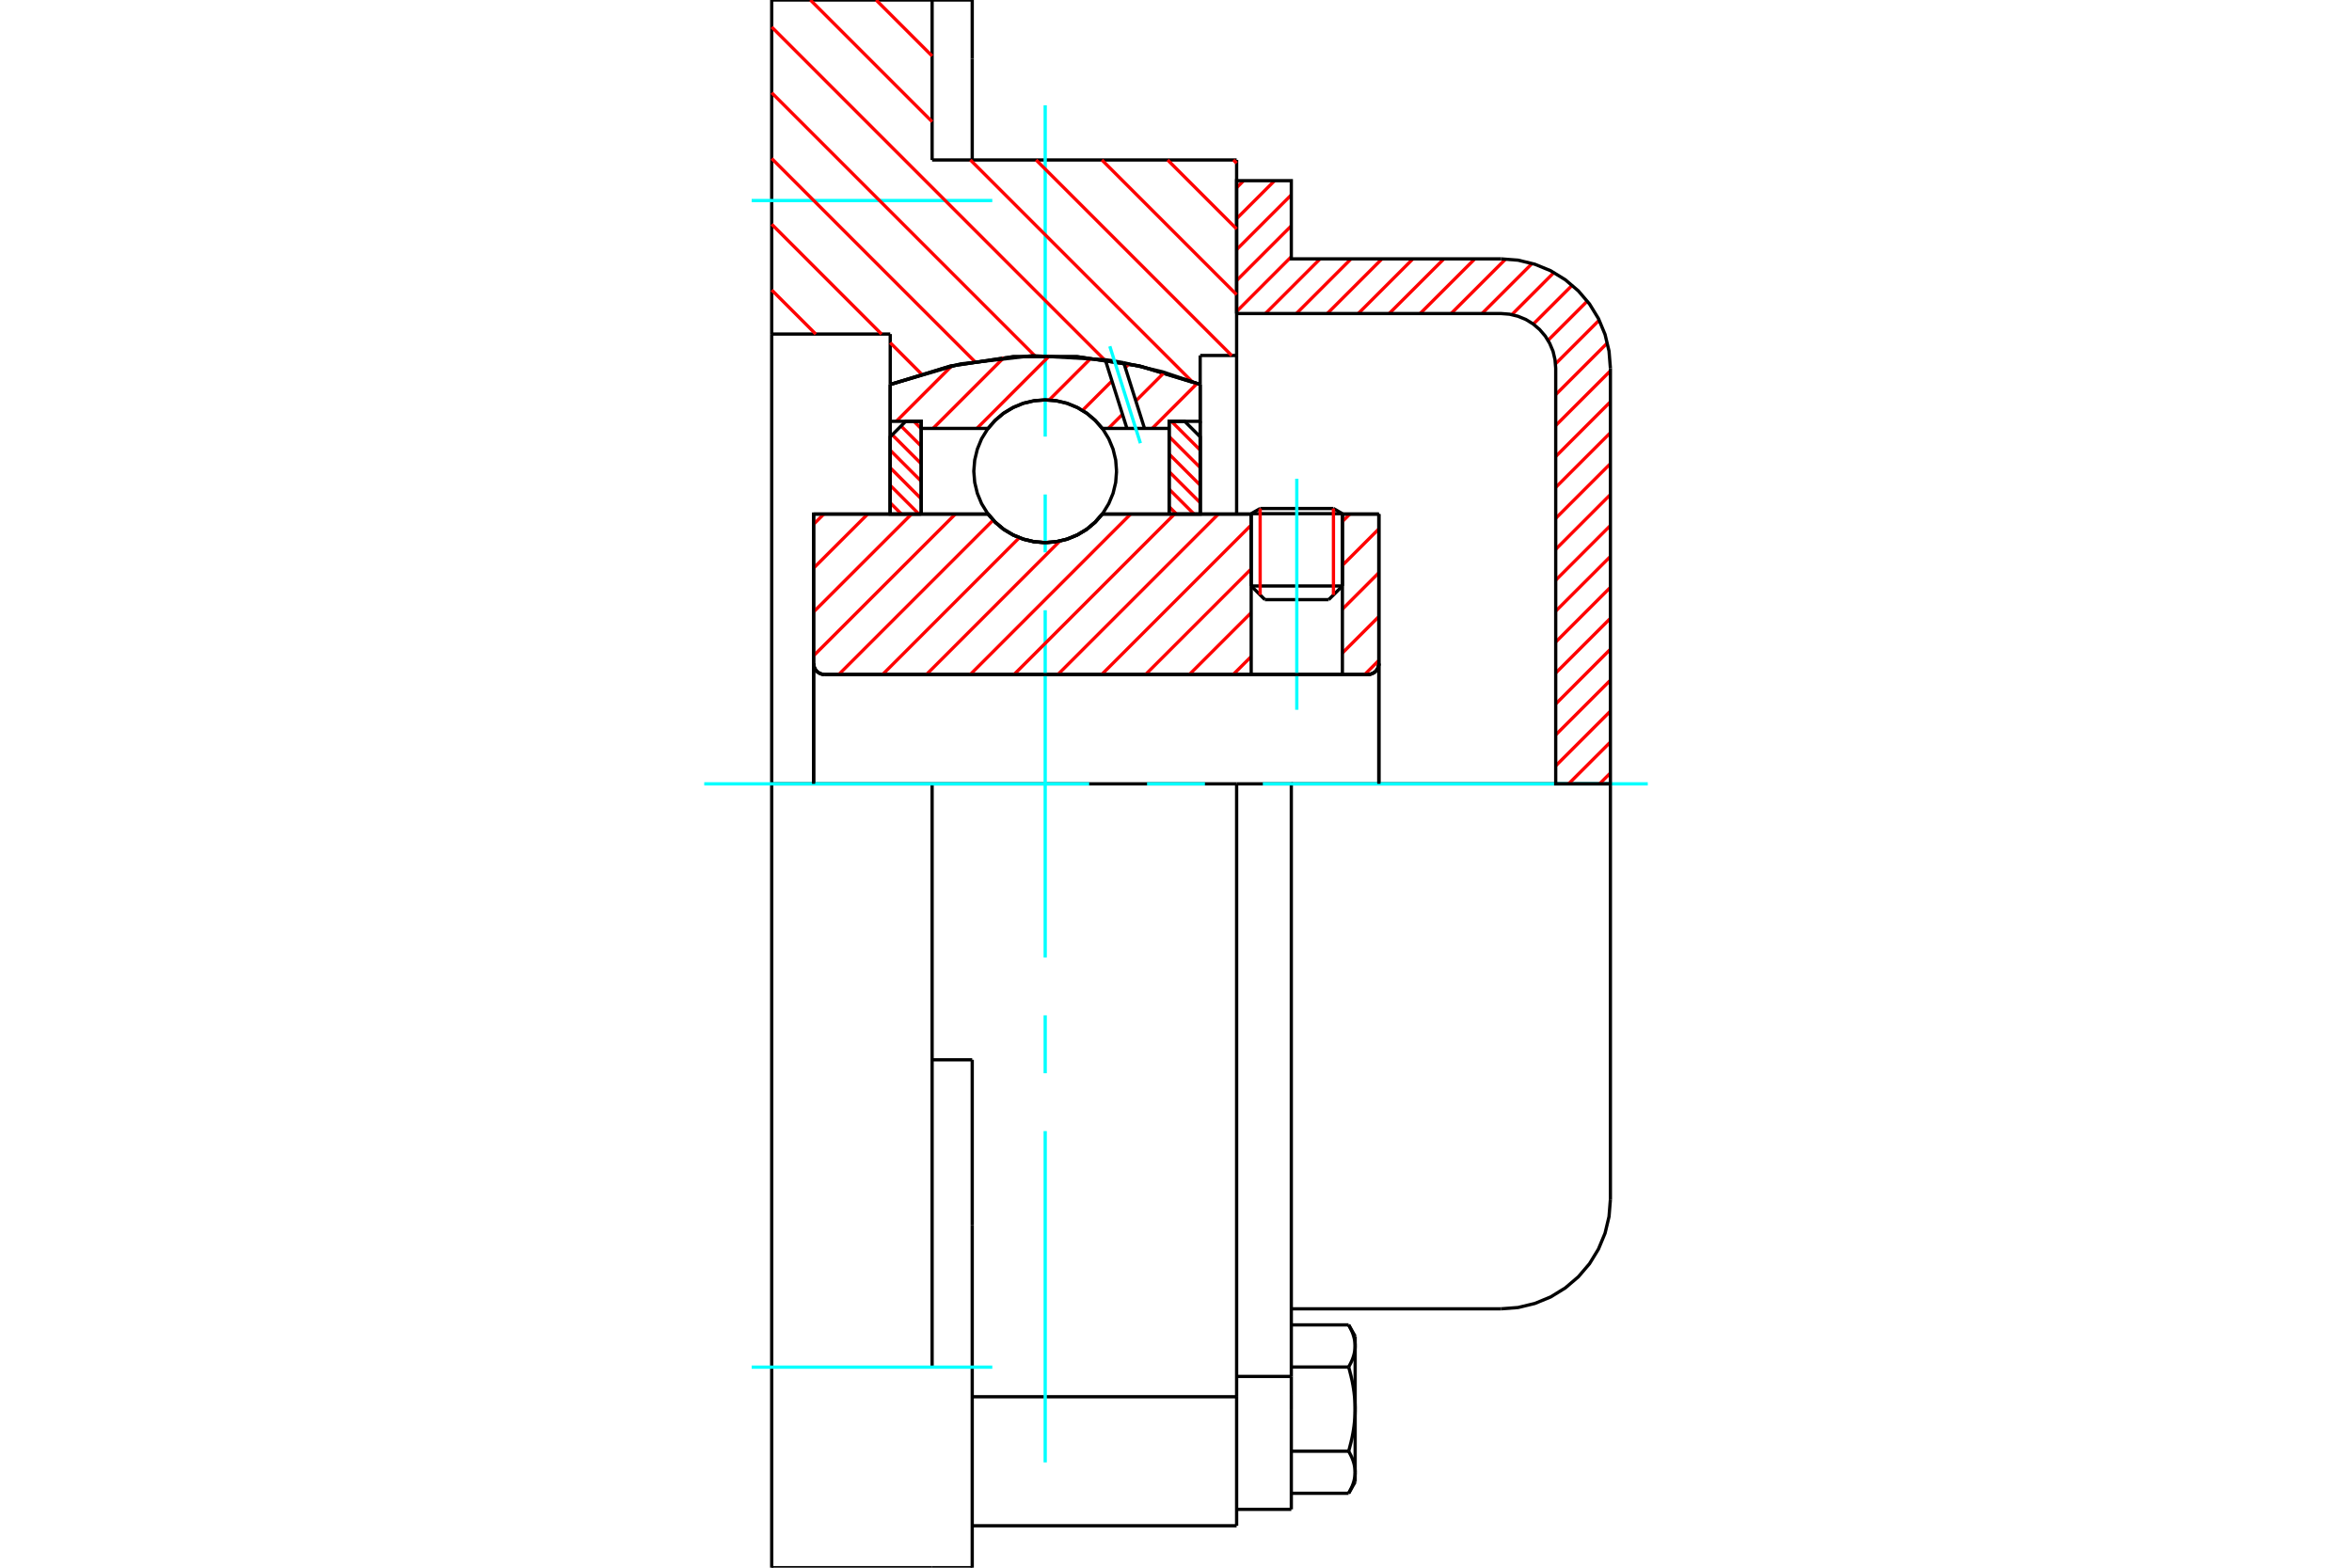 <?xml version="1.0" standalone="no"?>
<!DOCTYPE svg PUBLIC "-//W3C//DTD SVG 1.1//EN"
	"http://www.w3.org/Graphics/SVG/1.1/DTD/svg11.dtd">
<svg xmlns="http://www.w3.org/2000/svg" height="100%" width="100%" viewBox="0 0 36000 24000">
	<rect x="-1800" y="-1200" width="39600" height="26400" style="fill:#FFF"/>
	<g style="fill:none; fill-rule:evenodd" transform="matrix(1 0 0 1 0 0)">
		<g style="fill:none; stroke:#000; stroke-width:50; shape-rendering:geometricPrecision">
			<line x1="20547" y1="7864" x2="19151" y2="7864"/>
			<line x1="19288" y1="7785" x2="20410" y2="7785"/>
			<line x1="19151" y1="8971" x2="20547" y2="8971"/>
			<line x1="20337" y1="9180" x2="19360" y2="9180"/>
			<polyline points="20937,10326 20963,10324 20989,10317 21013,10307 21036,10294 21056,10277 21073,10257 21086,10234 21096,10210 21103,10184 21105,10158"/>
			<line x1="21105" y1="7870" x2="21105" y2="10158"/>
			<line x1="20547" y1="7870" x2="21105" y2="7870"/>
			<line x1="16872" y1="7870" x2="19151" y2="7870"/>
			<polyline points="15124,7870 15235,7997 15364,8105 15509,8191 15665,8255 15829,8294 15998,8307 16166,8294 16330,8255 16486,8191 16631,8105 16760,7997 16872,7870"/>
			<line x1="12453" y1="7870" x2="15124" y2="7870"/>
			<line x1="12453" y1="10158" x2="12453" y2="7870"/>
			<polyline points="12453,10158 12456,10184 12462,10210 12472,10234 12485,10257 12503,10277 12523,10294 12545,10307 12569,10317 12595,10324 12621,10326"/>
			<line x1="20937" y1="10326" x2="12621" y2="10326"/>
			<line x1="21105" y1="10158" x2="21105" y2="12000"/>
			<line x1="12453" y1="10158" x2="12453" y2="12000"/>
			<line x1="19288" y1="7785" x2="19151" y2="7864"/>
			<line x1="20547" y1="7864" x2="20410" y2="7785"/>
			<line x1="20337" y1="9180" x2="20547" y2="8971"/>
			<line x1="19151" y1="8971" x2="19360" y2="9180"/>
			<line x1="19151" y1="7864" x2="19151" y2="8971"/>
			<line x1="20547" y1="8971" x2="20547" y2="7864"/>
			<polyline points="20937,10326 20963,10324 20989,10317 21013,10307 21036,10294 21056,10277 21073,10257 21086,10234 21096,10210 21103,10184 21105,10158"/>
			<polyline points="12453,10158 12456,10184 12462,10210 12472,10234 12485,10257 12503,10277 12523,10294 12545,10307 12569,10317 12595,10324 12621,10326"/>
			<polyline points="18928,23358 18928,21572 18928,21383"/>
			<line x1="14881" y1="21383" x2="18928" y2="21383"/>
			<line x1="14267" y1="2449" x2="18928" y2="2449"/>
			<line x1="18928" y1="12000" x2="18928" y2="21383"/>
			<line x1="18928" y1="12000" x2="14267" y2="12000"/>
			<line x1="14881" y1="16225" x2="14267" y2="16225"/>
			<line x1="14267" y1="12000" x2="11812" y2="12000"/>
			<line x1="13626" y1="5114" x2="11812" y2="5114"/>
			<line x1="13626" y1="5886" x2="13626" y2="5114"/>
			<polyline points="18370,5886 17442,5603 16483,5460 15513,5460 14553,5603 13626,5886"/>
			<line x1="18370" y1="5442" x2="18370" y2="5886"/>
			<line x1="18928" y1="5442" x2="18370" y2="5442"/>
			<line x1="18928" y1="2449" x2="18928" y2="5442"/>
			<line x1="14267" y1="0" x2="14267" y2="2449"/>
			<line x1="11812" y1="0" x2="14267" y2="0"/>
			<line x1="11812" y1="5114" x2="11812" y2="0"/>
			<line x1="18370" y1="5886" x2="18370" y2="7870"/>
			<line x1="13626" y1="7870" x2="13626" y2="5886"/>
			<line x1="18928" y1="5442" x2="18928" y2="7870"/>
			<line x1="11812" y1="12000" x2="11812" y2="5114"/>
			<polyline points="11812,24000 11812,20930 11812,12000"/>
			<line x1="14881" y1="18760" x2="14881" y2="16225"/>
			<line x1="14267" y1="20930" x2="14267" y2="12000"/>
			<line x1="14881" y1="24000" x2="14881" y2="18760"/>
			<line x1="14881" y1="899" x2="14881" y2="0"/>
			<line x1="14881" y1="2449" x2="14881" y2="899"/>
			<line x1="11812" y1="24000" x2="14267" y2="24000"/>
			<line x1="14881" y1="23358" x2="18928" y2="23358"/>
			<line x1="14881" y1="0" x2="14267" y2="0"/>
			<line x1="14267" y1="24000" x2="14881" y2="24000"/>
			<line x1="18928" y1="21072" x2="19765" y2="21072"/>
			<line x1="19765" y1="21355" x2="19765" y2="21072"/>
			<line x1="19765" y1="21572" x2="19765" y2="21355"/>
			<line x1="19765" y1="23107" x2="19765" y2="21572"/>
			<polyline points="19765,21072 19765,12000 18928,12000"/>
			<polyline points="20642,20928 20648,20917 20654,20907 20659,20897 20664,20887 20669,20878 20674,20868 20679,20858 20683,20849 20688,20839 20692,20830 20696,20820 20700,20811 20703,20802 20707,20792 20710,20783 20713,20774 20716,20765 20719,20756 20721,20747 20724,20738 20726,20729 20728,20720 20730,20711 20732,20703 20734,20694 20735,20685 20737,20676 20738,20667 20739,20658 20740,20650 20741,20641 20741,20632 20742,20623 20742,20614 20742,20605"/>
			<polyline points="20742,21572 20742,21554 20742,21537 20741,21519 20741,21501 20740,21484 20739,21466 20738,21448 20737,21431 20735,21413 20734,21395 20732,21378 20730,21360 20728,21342 20726,21324 20724,21307 20721,21289 20719,21271 20716,21253 20713,21234 20710,21216 20707,21198 20703,21179 20700,21161 20696,21142 20692,21124 20688,21105 20683,21086 20679,21066 20674,21047 20669,21028 20664,21008 20659,20988 20654,20968 20648,20948 20642,20928"/>
			<line x1="20742" y1="20605" x2="20742" y2="21572"/>
			<polyline points="20742,22539 20742,22530 20742,22521 20741,22512 20741,22503 20740,22495 20739,22486 20738,22477 20737,22468 20735,22459 20734,22451 20732,22442 20730,22433 20728,22424 20726,22415 20724,22406 20721,22397 20719,22388 20716,22379 20713,22370 20710,22361 20707,22352 20703,22342 20700,22333 20696,22324 20692,22315 20688,22305 20683,22296 20679,22286 20674,22276 20669,22267 20664,22257 20659,22247 20654,22237 20648,22227 20642,22217"/>
			<line x1="20742" y1="21572" x2="20742" y2="22539"/>
			<polyline points="20642,22217 20648,22196 20654,22176 20659,22156 20664,22136 20669,22117 20674,22097 20679,22078 20683,22059 20688,22040 20692,22021 20696,22002 20700,21983 20703,21965 20707,21946 20710,21928 20713,21910 20716,21892 20719,21874 20721,21856 20724,21838 20726,21820 20728,21802 20730,21784 20732,21766 20734,21749 20735,21731 20737,21713 20738,21696 20739,21678 20740,21660 20741,21643 20741,21625 20742,21608 20742,21590 20742,21572"/>
			<line x1="20742" y1="22539" x2="20742" y2="22688"/>
			<polyline points="20642,22861 20648,22851 20654,22841 20659,22831 20664,22821 20669,22811 20674,22801 20679,22792 20683,22782 20688,22773 20692,22763 20696,22754 20700,22744 20703,22735 20707,22726 20710,22717 20713,22708 20716,22699 20719,22690 20721,22681 20724,22672 20726,22663 20728,22654 20730,22645 20732,22636 20734,22627 20735,22618 20737,22609 20738,22601 20739,22592 20740,22583 20741,22574 20741,22565 20742,22557 20742,22548 20742,22539"/>
			<polyline points="20742,20605 20742,20597 20742,20588 20741,20579 20741,20570 20740,20561 20739,20552 20738,20544 20737,20535 20735,20526 20734,20517 20732,20508 20730,20499 20728,20490 20726,20482 20724,20473 20721,20464 20719,20455 20716,20446 20713,20437 20710,20427 20707,20418 20703,20409 20700,20400 20696,20390 20692,20381 20688,20372 20683,20362 20679,20353 20674,20343 20669,20333 20664,20323 20659,20313 20654,20303 20648,20293 20642,20283"/>
			<line x1="20742" y1="20456" x2="20742" y2="20605"/>
			<line x1="19765" y1="22861" x2="20642" y2="22861"/>
			<line x1="19765" y1="22217" x2="20642" y2="22217"/>
			<line x1="19765" y1="20928" x2="20642" y2="20928"/>
			<line x1="19765" y1="20283" x2="20642" y2="20283"/>
			<polyline points="24649,12000 22974,12000 19765,12000"/>
			<line x1="24649" y1="18363" x2="24649" y2="12000"/>
			<line x1="18928" y1="23107" x2="19765" y2="23107"/>
			<line x1="20642" y1="22861" x2="20742" y2="22688"/>
			<line x1="20742" y1="20456" x2="20642" y2="20283"/>
			<polyline points="22974,20037 23236,20017 23492,19955 23735,19855 23959,19717 24158,19547 24329,19347 24466,19123 24567,18880 24628,18625 24649,18363"/>
			<line x1="19765" y1="20037" x2="22974" y2="20037"/>
		</g>
		<g style="fill:none; stroke:#0FF; stroke-width:50; shape-rendering:geometricPrecision">
			<line x1="19849" y1="10866" x2="19849" y2="7329"/>
			<line x1="15998" y1="22388" x2="15998" y2="17316"/>
			<line x1="15998" y1="16430" x2="15998" y2="15544"/>
			<line x1="15998" y1="14658" x2="15998" y2="9342"/>
			<line x1="15998" y1="8456" x2="15998" y2="7570"/>
			<line x1="15998" y1="6684" x2="15998" y2="1612"/>
			<line x1="10779" y1="12000" x2="16671" y2="12000"/>
			<line x1="17557" y1="12000" x2="18443" y2="12000"/>
			<line x1="19329" y1="12000" x2="25221" y2="12000"/>
			<line x1="11505" y1="3070" x2="15188" y2="3070"/>
			<line x1="11505" y1="20930" x2="15188" y2="20930"/>
		</g>
		<g style="fill:none; stroke:#F00; stroke-width:50; shape-rendering:geometricPrecision">
			<line x1="24649" y1="11834" x2="24483" y2="12000"/>
			<line x1="24649" y1="11360" x2="24009" y2="12000"/>
			<line x1="24649" y1="10887" x2="23812" y2="11724"/>
			<line x1="24649" y1="10413" x2="23812" y2="11250"/>
			<line x1="24649" y1="9939" x2="23812" y2="10777"/>
			<line x1="24649" y1="9466" x2="23812" y2="10303"/>
			<line x1="24649" y1="8992" x2="23812" y2="9829"/>
			<line x1="24649" y1="8519" x2="23812" y2="9356"/>
			<line x1="24649" y1="8045" x2="23812" y2="8882"/>
			<line x1="24649" y1="7571" x2="23812" y2="8409"/>
			<line x1="24649" y1="7098" x2="23812" y2="7935"/>
			<line x1="24649" y1="6624" x2="23812" y2="7461"/>
			<line x1="24649" y1="6151" x2="23812" y2="6988"/>
			<line x1="24649" y1="5677" x2="23812" y2="6514"/>
			<line x1="24603" y1="5250" x2="23812" y2="6041"/>
			<line x1="24478" y1="4901" x2="23809" y2="5570"/>
			<line x1="24295" y1="4610" x2="23694" y2="5211"/>
			<line x1="24064" y1="4367" x2="23469" y2="4962"/>
			<line x1="23785" y1="4172" x2="23141" y2="4817"/>
			<line x1="23451" y1="4033" x2="22684" y2="4800"/>
			<line x1="23046" y1="3965" x2="22211" y2="4800"/>
			<line x1="22574" y1="3963" x2="21737" y2="4800"/>
			<line x1="22101" y1="3963" x2="21263" y2="4800"/>
			<line x1="21627" y1="3963" x2="20790" y2="4800"/>
			<line x1="21153" y1="3963" x2="20316" y2="4800"/>
			<line x1="20680" y1="3963" x2="19843" y2="4800"/>
			<line x1="20206" y1="3963" x2="19369" y2="4800"/>
			<line x1="19765" y1="3930" x2="18928" y2="4768"/>
			<line x1="19765" y1="3457" x2="18928" y2="4294"/>
			<line x1="19765" y1="2983" x2="18928" y2="3820"/>
			<line x1="19509" y1="2766" x2="18928" y2="3347"/>
			<line x1="19035" y1="2766" x2="18928" y2="2873"/>
		</g>
		<g style="fill:none; stroke:#000; stroke-width:50; shape-rendering:geometricPrecision">
			<polyline points="18928,4800 18928,2766 19765,2766 19765,3963 22974,3963"/>
			<polyline points="24649,5637 24628,5375 24567,5120 24466,4877 24329,4653 24158,4453 23959,4283 23735,4145 23492,4045 23236,3983 22974,3963"/>
			<polyline points="24649,5637 24649,12000 23812,12000 23812,5637 23801,5506 23771,5378 23720,5257 23652,5145 23566,5045 23467,4960 23355,4891 23233,4841 23105,4810 22974,4800 18928,4800"/>
		</g>
		<g style="fill:none; stroke:#F00; stroke-width:50; shape-rendering:geometricPrecision">
			<line x1="18878" y1="2449" x2="18928" y2="2498"/>
			<line x1="17872" y1="2449" x2="18928" y2="3505"/>
			<line x1="16866" y1="2449" x2="18928" y2="4511"/>
			<line x1="13410" y1="0" x2="14267" y2="857"/>
			<line x1="15859" y1="2449" x2="18852" y2="5442"/>
			<line x1="12404" y1="0" x2="14267" y2="1863"/>
			<line x1="14853" y1="2449" x2="18246" y2="5842"/>
			<line x1="11812" y1="414" x2="16905" y2="5508"/>
			<line x1="11812" y1="1420" x2="15838" y2="5446"/>
			<line x1="11812" y1="2427" x2="14919" y2="5534"/>
			<line x1="11812" y1="3433" x2="13492" y2="5114"/>
			<line x1="13626" y1="5247" x2="14103" y2="5725"/>
			<line x1="11812" y1="4440" x2="12486" y2="5114"/>
		</g>
		<g style="fill:none; stroke:#000; stroke-width:50; shape-rendering:geometricPrecision">
			<polyline points="18370,5886 17442,5603 16483,5460 15513,5460 14553,5603 13626,5886"/>
		</g>
		<g style="fill:none; stroke:#F00; stroke-width:50; shape-rendering:geometricPrecision">
			<line x1="20410" y1="7785" x2="20410" y2="9108"/>
			<line x1="19288" y1="9108" x2="19288" y2="7785"/>
			<line x1="13626" y1="7698" x2="13797" y2="7870"/>
			<line x1="13626" y1="7430" x2="14066" y2="7870"/>
			<line x1="13626" y1="7161" x2="14100" y2="7636"/>
			<line x1="13626" y1="6893" x2="14100" y2="7367"/>
			<line x1="13657" y1="6656" x2="14100" y2="7099"/>
			<line x1="13791" y1="6522" x2="14100" y2="6830"/>
			<line x1="13988" y1="6450" x2="14100" y2="6562"/>
		</g>
		<g style="fill:none; stroke:#000; stroke-width:50; shape-rendering:geometricPrecision">
			<polyline points="14100,7870 14100,6450 13863,6450 13626,6687 13626,7870 14100,7870"/>
		</g>
		<g style="fill:none; stroke:#F00; stroke-width:50; shape-rendering:geometricPrecision">
			<line x1="17930" y1="6450" x2="18370" y2="6890"/>
			<line x1="17895" y1="6684" x2="18370" y2="7158"/>
			<line x1="17895" y1="6952" x2="18370" y2="7427"/>
			<line x1="17895" y1="7221" x2="18370" y2="7695"/>
			<line x1="17895" y1="7489" x2="18276" y2="7870"/>
			<line x1="17895" y1="7758" x2="18008" y2="7870"/>
		</g>
		<g style="fill:none; stroke:#000; stroke-width:50; shape-rendering:geometricPrecision">
			<polyline points="17895,7870 17895,6450 18133,6450 18370,6687 18370,7870 17895,7870"/>
			<polyline points="17090,7214 17077,7043 17037,6877 16971,6718 16882,6572 16770,6442 16640,6330 16494,6241 16335,6175 16169,6135 15998,6122 15827,6135 15660,6175 15502,6241 15355,6330 15225,6442 15114,6572 15024,6718 14959,6877 14919,7043 14905,7214 14919,7385 14959,7552 15024,7710 15114,7856 15225,7987 15355,8098 15502,8188 15660,8253 15827,8293 15998,8307 16169,8293 16335,8253 16494,8188 16640,8098 16770,7987 16882,7856 16971,7710 17037,7552 17077,7385 17090,7214"/>
		</g>
		<g style="fill:none; stroke:#F00; stroke-width:50; shape-rendering:geometricPrecision">
			<line x1="18324" y1="5870" x2="17636" y2="6559"/>
			<line x1="17820" y1="5703" x2="17385" y2="6138"/>
			<line x1="17181" y1="6342" x2="16965" y2="6559"/>
			<line x1="17282" y1="5571" x2="17224" y2="5628"/>
			<line x1="17020" y1="5832" x2="16569" y2="6283"/>
			<line x1="16699" y1="5483" x2="16058" y2="6124"/>
			<line x1="16067" y1="5443" x2="14952" y2="6559"/>
			<line x1="15365" y1="5475" x2="14281" y2="6559"/>
			<line x1="14566" y1="5603" x2="13719" y2="6450"/>
		</g>
		<g style="fill:none; stroke:#000; stroke-width:50; shape-rendering:geometricPrecision">
			<polyline points="13626,7870 13626,6450 13626,5886"/>
			<polyline points="16917,5507 15804,5445 14696,5572 13626,5886"/>
			<polyline points="17200,5553 17059,5528 16917,5507"/>
			<polyline points="18370,5886 17793,5692 17200,5553"/>
			<polyline points="18370,5886 18370,6450 17895,6450 17895,6559 17895,7870"/>
			<polyline points="17895,6559 17518,6559 17249,6559 16872,6559 16760,6432 16631,6324 16486,6237 16330,6173 16166,6135 15998,6122 15829,6135 15665,6173 15509,6237 15364,6324 15235,6432 15124,6559 14100,6559 14100,7870"/>
			<polyline points="14100,6559 14100,6450 13626,6450"/>
			<line x1="18370" y1="6450" x2="18370" y2="7870"/>
		</g>
		<g style="fill:none; stroke:#0FF; stroke-width:50; shape-rendering:geometricPrecision">
			<line x1="17455" y1="6785" x2="16987" y2="5301"/>
		</g>
		<g style="fill:none; stroke:#000; stroke-width:50; shape-rendering:geometricPrecision">
			<line x1="17249" y1="6559" x2="16917" y2="5507"/>
			<line x1="17518" y1="6559" x2="17200" y2="5553"/>
		</g>
		<g style="fill:none; stroke:#F00; stroke-width:50; shape-rendering:geometricPrecision">
			<line x1="21105" y1="10110" x2="20889" y2="10326"/>
			<line x1="21105" y1="9439" x2="20547" y2="9997"/>
			<line x1="21105" y1="8768" x2="20547" y2="9326"/>
			<line x1="21105" y1="8097" x2="20547" y2="8655"/>
			<line x1="19151" y1="10051" x2="18876" y2="10326"/>
			<line x1="20661" y1="7870" x2="20547" y2="7984"/>
			<line x1="19151" y1="9380" x2="18205" y2="10326"/>
			<line x1="19151" y1="8709" x2="17534" y2="10326"/>
			<line x1="19151" y1="8038" x2="16863" y2="10326"/>
			<line x1="18648" y1="7870" x2="16192" y2="10326"/>
			<line x1="17977" y1="7870" x2="15521" y2="10326"/>
			<line x1="17306" y1="7870" x2="14851" y2="10326"/>
			<line x1="16222" y1="8283" x2="14180" y2="10326"/>
			<line x1="15602" y1="8232" x2="13509" y2="10326"/>
			<line x1="15202" y1="7962" x2="12838" y2="10326"/>
			<line x1="14623" y1="7870" x2="12453" y2="10039"/>
			<line x1="13952" y1="7870" x2="12453" y2="9368"/>
			<line x1="13281" y1="7870" x2="12453" y2="8697"/>
			<line x1="12610" y1="7870" x2="12453" y2="8026"/>
		</g>
		<g style="fill:none; stroke:#000; stroke-width:50; shape-rendering:geometricPrecision">
			<line x1="21105" y1="12000" x2="21105" y2="7870"/>
			<polyline points="20937,10326 20963,10324 20989,10317 21013,10307 21036,10294 21056,10277 21073,10257 21086,10234 21096,10210 21103,10184 21105,10158"/>
			<polyline points="20937,10326 20547,10326 20547,7870"/>
			<polyline points="20547,10326 19151,10326 19151,7870"/>
			<line x1="19151" y1="10326" x2="12621" y2="10326"/>
			<polyline points="12453,10158 12456,10184 12462,10210 12472,10234 12485,10257 12503,10277 12523,10294 12545,10307 12569,10317 12595,10324 12621,10326"/>
			<polyline points="12453,10158 12453,7870 12928,7870 15124,7870 15235,7997 15364,8105 15509,8191 15665,8255 15829,8294 15998,8307 16166,8294 16330,8255 16486,8191 16631,8105 16760,7997 16872,7870 19151,7870"/>
			<line x1="20547" y1="7870" x2="21105" y2="7870"/>
			<line x1="12453" y1="12000" x2="12453" y2="10158"/>
		</g>
	</g>
</svg>
